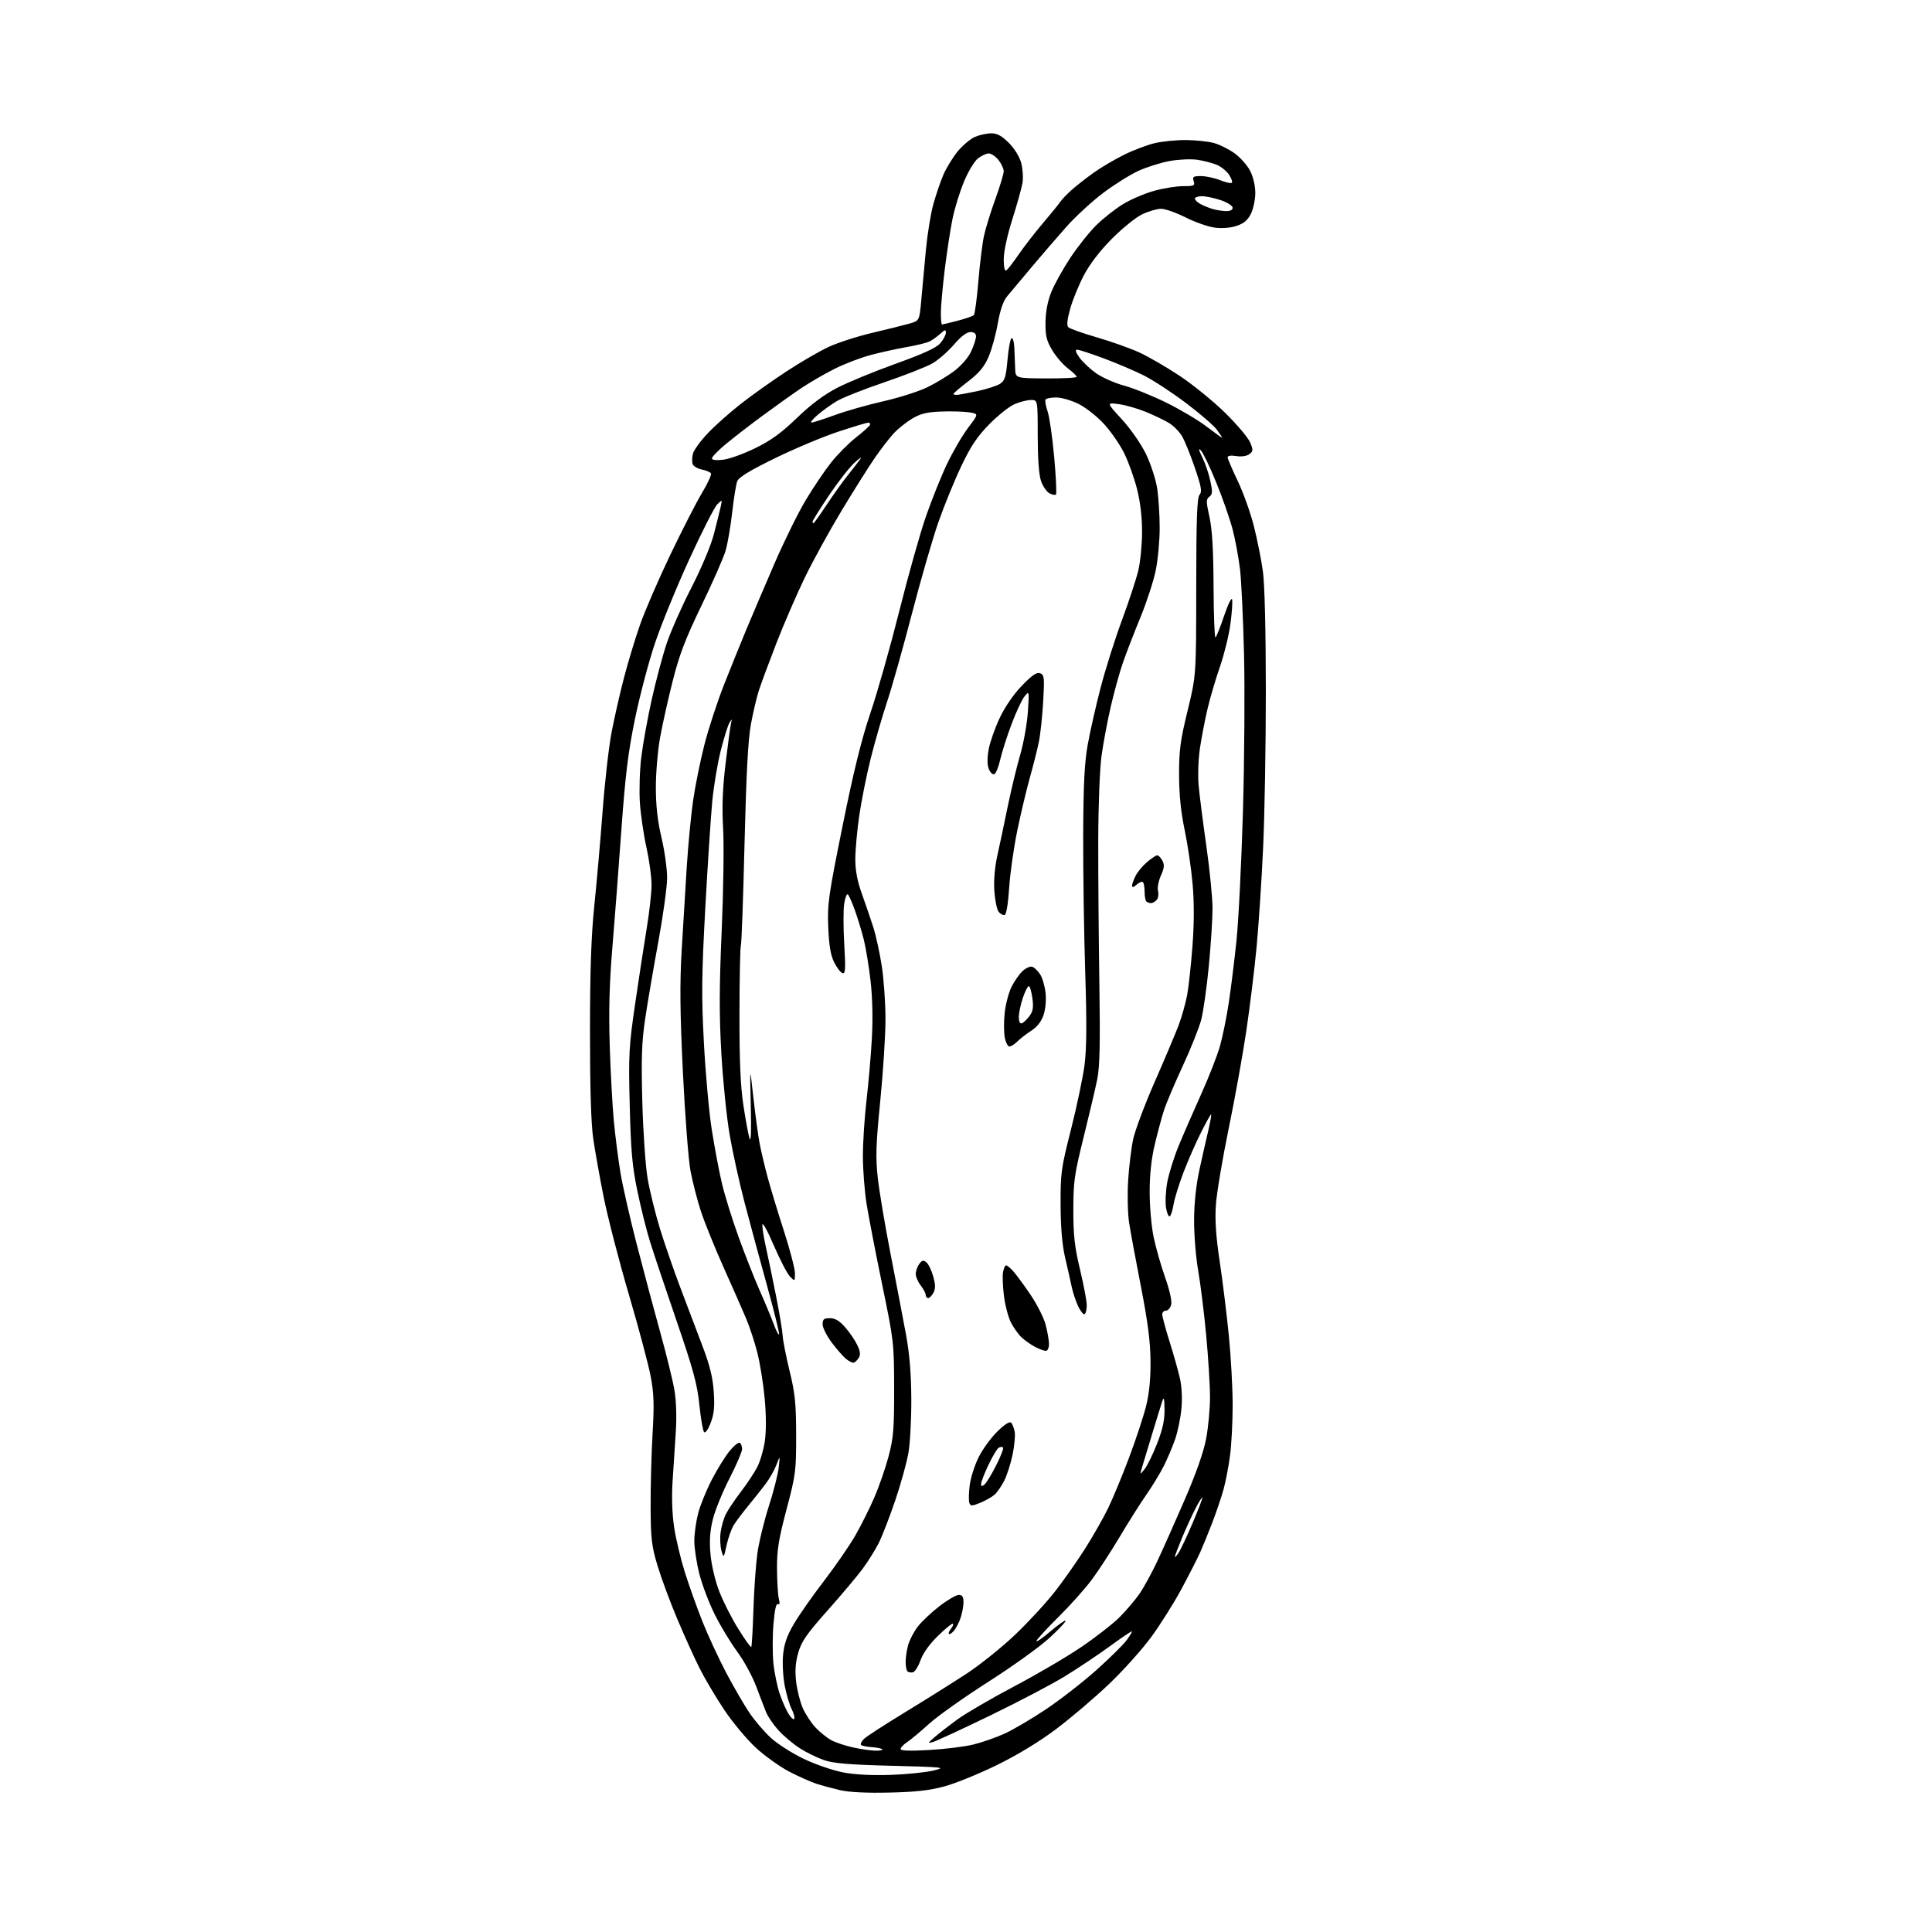 <?xml version="1.0" encoding="UTF-8" standalone="no"?>
<svg 
  version="1.1" 
  xmlns="http://www.w3.org/2000/svg" 
  xmlns:xlink="http://www.w3.org/1999/xlink" 
  xmlns:svg="http://www.w3.org/2000/svg"
  xmlns:rdf="http://www.w3.org/1999/02/22-rdf-syntax-ns#"
  xmlns:cc="http://creativecommons.org/ns#"
  xmlns:dc="http://purl.org/dc/elements/1.1/"
  viewBox="0 0 768 768"
  width="768"
  height="768"
>
<style>svg {background-color: white; }</style>"
<path stroke="none" fill="black" fill-rule="evenodd" d="M353.50,712.58C344.57,712.79 337.51,712.44 334.00,711.63C330.98,710.92 326.70,709.77 324.50,709.05C322.30,708.34 317.47,706.19 313.77,704.27C310.07,702.35 304.11,698.09 300.53,694.81C296.95,691.53 291.28,684.74 287.92,679.73C284.57,674.71 280.12,667.21 278.04,663.05C275.96,658.90 271.98,650.10 269.20,643.50C266.41,636.90 262.91,627.45 261.41,622.50C259.02,614.57 258.69,611.78 258.63,599.00C258.59,591.02 258.94,577.98 259.40,570.00C260.10,558.15 259.95,553.95 258.63,547.00C257.74,542.33 253.84,527.70 249.96,514.50C246.08,501.30 241.60,483.98 240.00,476.00C238.40,468.02 236.51,457.45 235.80,452.50C234.95,446.56 234.52,432.13 234.53,410.00C234.54,385.62 235.01,372.01 236.25,360.00C237.19,350.93 238.67,334.05 239.54,322.51C240.40,310.96 242.02,296.79 243.13,291.01C244.24,285.23 246.44,275.55 248.02,269.50C249.59,263.45 252.45,254.00 254.37,248.49C256.29,242.98 261.74,230.38 266.48,220.49C271.22,210.60 276.91,199.48 279.14,195.80C281.36,192.11 282.92,188.68 282.61,188.17C282.30,187.67 280.67,186.98 279.00,186.65C277.32,186.31 275.69,185.36 275.37,184.52C275.05,183.68 275.08,181.82 275.44,180.39C275.80,178.96 278.43,175.31 281.30,172.28C284.16,169.25 290.10,163.97 294.50,160.53C298.90,157.09 307.06,151.29 312.63,147.64C318.20,143.99 325.71,139.63 329.31,137.94C332.91,136.26 340.72,133.73 346.68,132.33C352.63,130.92 359.30,129.26 361.50,128.64C365.50,127.50 365.50,127.50 366.25,119.00C366.66,114.33 367.48,105.43 368.07,99.23C368.66,93.03 369.98,84.92 371.01,81.19C372.05,77.47 373.84,72.20 375.00,69.49C376.16,66.78 378.74,62.58 380.72,60.16C382.71,57.74 385.82,55.14 387.63,54.38C389.45,53.62 392.35,53.00 394.09,53.00C396.40,53.00 398.24,54.01 401.02,56.79C403.28,59.04 405.27,62.28 405.95,64.80C406.57,67.13 406.80,70.71 406.45,72.76C406.09,74.82 404.28,81.33 402.40,87.23C400.39,93.59 399.00,100.03 399.00,103.04C399.00,106.19 399.38,107.88 400.00,107.50C400.56,107.16 402.77,104.32 404.91,101.19C407.06,98.06 411.44,92.40 414.66,88.62C417.87,84.84 420.95,81.05 421.50,80.20C422.05,79.35 424.00,77.31 425.83,75.66C427.66,74.00 431.57,70.93 434.51,68.82C437.45,66.71 442.93,63.46 446.68,61.60C450.43,59.73 455.98,57.62 459.00,56.91C462.02,56.20 467.65,55.64 471.50,55.67C475.35,55.70 480.34,56.24 482.60,56.86C484.85,57.48 488.55,59.34 490.82,60.98C493.09,62.63 495.86,65.76 496.97,67.95C498.18,70.30 499.00,73.87 499.00,76.71C499.00,79.34 498.21,83.08 497.25,85.00C495.97,87.56 494.43,88.85 491.50,89.81C489.01,90.62 485.71,90.87 482.76,90.47C480.15,90.11 474.98,88.28 471.26,86.41C467.54,84.54 463.18,83.00 461.57,83.00C459.95,83.00 456.58,83.98 454.07,85.17C451.55,86.36 446.12,90.75 441.99,94.92C437.17,99.79 433.17,105.01 430.81,109.51C428.79,113.37 426.36,119.34 425.40,122.79C424.20,127.09 423.98,129.38 424.69,130.09C425.25,130.65 430.30,132.44 435.90,134.07C441.50,135.69 449.08,138.37 452.73,140.03C456.39,141.69 463.72,145.93 469.02,149.46C474.32,152.99 482.46,159.62 487.11,164.20C491.75,168.77 496.19,174.04 496.96,175.89C498.22,178.93 498.18,179.40 496.59,180.56C495.53,181.33 493.46,181.62 491.41,181.29C489.37,180.96 488.00,181.15 488.00,181.77C488.00,182.34 489.80,186.56 492.00,191.15C494.20,195.74 497.09,203.83 498.43,209.12C499.77,214.41 501.39,222.51 502.02,227.12C502.73,232.25 503.18,250.61 503.19,274.50C503.20,295.95 502.71,324.07 502.11,337.00C501.52,349.93 500.34,367.70 499.51,376.50C498.68,385.30 496.84,400.28 495.43,409.78C494.02,419.28 490.86,436.83 488.39,448.78C485.93,460.73 483.65,474.32 483.33,479.00C482.92,485.10 483.35,491.45 484.86,501.50C486.01,509.20 487.64,522.43 488.48,530.89C489.32,539.35 490.00,551.81 490.00,558.57C490.00,565.33 489.53,574.38 488.95,578.68C488.38,582.98 487.22,588.98 486.39,592.00C485.56,595.02 483.58,600.88 482.01,605.00C480.43,609.12 478.23,614.52 477.12,617.00C476.01,619.48 472.65,626.07 469.65,631.65C466.65,637.23 461.22,645.86 457.58,650.81C453.94,655.77 446.39,664.18 440.80,669.49C435.21,674.81 425.88,682.75 420.07,687.15C413.34,692.23 404.77,697.47 396.50,701.53C389.35,705.05 379.90,708.90 375.50,710.10C369.53,711.72 363.95,712.35 353.50,712.58zM354.00,705.55C360.32,705.33 367.98,704.55 371.00,703.83C376.24,702.56 375.47,702.47 354.50,701.93C337.65,701.50 331.35,700.97 327.58,699.68C324.88,698.75 320.52,696.62 317.89,694.93C315.26,693.24 311.46,690.04 309.46,687.82C307.45,685.60 305.24,682.37 304.54,680.64C303.84,678.91 302.06,674.25 300.56,670.29C299.07,666.32 295.72,660.18 293.11,656.65C290.50,653.11 286.47,646.46 284.17,641.86C281.86,637.26 279.08,629.94 277.99,625.59C276.89,621.24 276.00,615.37 276.00,612.55C276.00,609.73 276.69,604.78 277.53,601.56C278.36,598.34 280.83,592.29 283.01,588.10C285.18,583.92 288.36,578.81 290.06,576.74C291.77,574.67 293.57,573.24 294.08,573.55C294.59,573.86 295.00,574.97 295.00,576.02C295.00,577.06 292.74,582.32 289.98,587.71C287.22,593.09 284.24,600.42 283.36,603.98C282.20,608.69 281.95,612.51 282.44,617.94C282.84,622.28 284.30,628.45 285.95,632.69C287.50,636.69 290.90,643.38 293.50,647.54C296.09,651.71 298.40,654.93 298.63,654.70C298.86,654.48 299.24,647.87 299.49,640.03C299.74,632.18 300.44,622.10 301.05,617.63C301.66,613.16 303.70,604.74 305.57,598.92C307.45,593.10 309.24,586.12 309.54,583.42C310.09,578.50 310.09,578.50 308.66,582.25C307.88,584.32 305.97,587.69 304.43,589.75C302.88,591.81 299.77,595.75 297.50,598.50C295.24,601.25 292.62,604.72 291.69,606.22C290.76,607.72 289.47,611.32 288.84,614.22C287.71,619.39 287.67,619.44 286.80,616.50C286.31,614.85 286.15,611.58 286.44,609.23C286.73,606.89 287.71,603.51 288.63,601.73C289.54,599.95 292.22,595.99 294.57,592.92C296.93,589.85 299.82,585.49 300.99,583.24C302.17,580.98 303.54,576.29 304.04,572.82C304.61,568.90 304.58,562.46 303.97,555.89C303.43,550.05 302.11,541.84 301.04,537.65C299.96,533.45 297.99,527.42 296.65,524.26C295.32,521.09 291.30,511.98 287.73,504.00C284.15,496.02 280.06,485.90 278.62,481.50C277.18,477.10 275.33,469.90 274.49,465.50C273.66,461.10 272.30,443.48 271.47,426.35C270.31,402.52 270.20,391.13 270.97,377.85C271.52,368.31 272.44,353.30 273.00,344.50C273.57,335.70 274.71,323.84 275.53,318.15C276.35,312.46 278.35,302.56 279.98,296.15C281.61,289.74 285.16,278.88 287.88,272.00C290.60,265.12 294.60,255.22 296.78,250.00C298.96,244.78 303.92,233.15 307.80,224.16C311.69,215.17 317.34,203.69 320.38,198.66C323.41,193.62 327.93,186.93 330.44,183.78C332.94,180.64 337.35,176.20 340.24,173.92C343.13,171.65 345.65,169.38 345.83,168.89C346.02,168.40 345.72,168.00 345.17,168.00C344.62,168.00 339.29,169.60 333.33,171.56C327.37,173.51 316.07,178.25 308.22,182.08C298.17,186.98 293.68,189.71 293.07,191.27C292.59,192.50 291.69,198.10 291.05,203.73C290.42,209.36 289.23,216.23 288.41,219.00C287.58,221.78 283.27,231.57 278.83,240.77C272.44,254.00 270.05,260.25 267.42,270.65C265.59,277.88 263.33,288.01 262.40,293.15C261.47,298.29 260.71,307.23 260.71,313.00C260.72,320.37 261.39,326.33 262.96,333.00C264.20,338.23 265.20,345.43 265.19,349.00C265.17,352.57 263.59,364.05 261.67,374.50C259.75,384.95 257.40,398.68 256.46,405.00C255.09,414.29 254.87,420.63 255.33,438.00C255.65,449.91 256.59,463.51 257.44,468.50C258.29,473.45 260.51,482.45 262.37,488.50C264.24,494.55 267.89,505.12 270.50,512.00C273.10,518.88 277.02,529.23 279.22,535.00C282.16,542.74 283.35,547.54 283.73,553.27C284.14,559.22 283.85,562.10 282.51,565.60C281.52,568.19 280.39,569.79 279.90,569.30C279.42,568.82 278.57,563.95 278.01,558.46C277.16,550.19 275.62,544.50 268.92,525.00C264.49,512.08 259.74,497.90 258.37,493.50C256.99,489.10 254.75,480.10 253.38,473.50C251.33,463.64 250.78,457.57 250.33,439.50C249.82,419.18 249.99,416.09 252.47,399.07C253.95,388.93 256.02,375.43 257.07,369.07C258.13,362.71 259.00,354.91 259.00,351.74C259.00,348.57 258.09,341.91 256.99,336.93C255.88,331.96 254.70,323.98 254.37,319.19C254.04,314.41 254.28,306.23 254.92,301.00C255.56,295.77 257.43,285.43 259.08,278.02C260.73,270.61 263.41,260.58 265.03,255.74C266.66,250.90 271.07,240.92 274.85,233.58C278.84,225.82 282.58,216.92 283.77,212.36C284.89,208.04 286.11,203.15 286.47,201.50C287.13,198.50 287.13,198.50 285.11,200.50C284.00,201.60 278.97,211.50 273.93,222.50C268.89,233.50 262.75,248.53 260.29,255.90C257.82,263.27 254.26,276.77 252.39,285.90C249.68,299.07 248.57,308.19 247.00,330.00C245.92,345.12 244.30,366.27 243.40,377.00C242.24,390.90 241.95,401.95 242.37,415.50C242.70,425.95 243.43,439.45 244.00,445.50C244.57,451.55 245.75,460.77 246.61,466.00C247.47,471.23 250.38,484.05 253.08,494.50C255.77,504.95 259.98,520.70 262.42,529.50C264.87,538.30 267.41,548.62 268.07,552.44C268.81,556.74 269.03,563.10 268.64,569.19C268.29,574.58 267.71,583.45 267.36,588.89C266.96,595.10 267.19,601.89 267.98,607.14C268.68,611.74 270.60,619.77 272.24,625.00C273.89,630.23 277.02,639.00 279.20,644.50C281.38,650.00 285.65,659.21 288.68,664.96C291.72,670.71 295.90,677.91 297.97,680.96C300.04,684.01 303.85,688.45 306.43,690.83C309.01,693.20 314.87,696.95 319.46,699.15C324.06,701.36 331.12,703.79 335.16,704.56C339.85,705.45 346.65,705.81 354.00,705.55zM347.92,695.92C349.80,695.96 351.05,695.72 350.70,695.37C350.35,695.02 348.47,694.64 346.52,694.52C344.57,694.40 342.67,694.00 342.29,693.63C341.92,693.25 342.49,692.13 343.56,691.14C344.62,690.15 352.02,685.37 360.00,680.51C367.98,675.65 378.90,668.80 384.29,665.27C389.67,661.74 398.39,654.73 403.68,649.68C408.96,644.63 416.08,636.90 419.49,632.50C422.91,628.10 428.28,620.45 431.41,615.50C434.55,610.55 438.64,603.35 440.51,599.50C442.37,595.65 446.10,586.65 448.80,579.50C451.49,572.35 454.54,563.12 455.57,559.00C456.85,553.86 457.41,548.19 457.35,541.00C457.28,533.26 456.28,525.51 453.55,511.50C451.50,501.05 449.38,489.57 448.83,486.00C448.29,482.43 448.11,475.00 448.44,469.50C448.78,464.00 449.67,456.57 450.42,452.98C451.18,449.40 455.06,439.05 459.04,429.99C463.02,420.93 467.30,410.80 468.55,407.48C469.79,404.16 471.31,398.76 471.92,395.50C472.52,392.23 473.47,383.46 474.03,376.02C474.71,367.08 474.72,358.73 474.08,351.42C473.55,345.33 472.12,335.66 470.92,329.92C469.41,322.76 468.72,315.90 468.70,308.00C468.68,298.26 469.20,294.36 472.09,282.50C475.50,268.50 475.50,268.50 475.52,233.38C475.54,206.25 475.84,197.90 476.83,196.70C477.90,195.42 477.57,193.57 474.93,185.83C473.18,180.70 470.88,175.06 469.82,173.30C468.76,171.54 466.46,169.22 464.70,168.15C462.94,167.07 458.80,165.09 455.50,163.73C452.20,162.38 447.33,160.99 444.67,160.64C439.84,160.02 439.84,160.02 445.96,166.69C449.42,170.47 453.57,176.44 455.52,180.43C457.41,184.32 459.41,190.43 459.97,194.00C460.53,197.57 460.99,204.68 460.99,209.79C461.00,214.90 460.29,222.55 459.41,226.79C458.54,231.03 455.79,239.45 453.30,245.50C450.81,251.55 447.68,259.65 446.35,263.50C445.02,267.35 442.85,275.23 441.52,281.00C440.20,286.77 438.55,295.55 437.87,300.50C437.17,305.55 436.60,320.26 436.57,334.00C436.54,347.48 436.74,372.90 437.01,390.50C437.38,414.69 437.18,424.09 436.18,429.00C435.46,432.57 433.02,442.93 430.77,452.00C427.08,466.86 426.67,469.74 426.67,481.00C426.66,491.12 427.17,495.63 429.33,504.68C430.80,510.83 432.00,517.21 432.00,518.87C432.00,520.53 431.62,522.11 431.16,522.40C430.71,522.68 429.55,521.29 428.60,519.30C427.66,517.31 426.50,513.84 426.03,511.59C425.56,509.34 424.39,504.12 423.42,500.00C422.23,494.91 421.65,488.16 421.60,479.00C421.55,466.34 421.80,464.47 425.73,449.00C428.03,439.93 430.44,428.45 431.10,423.50C431.96,416.93 432.04,406.95 431.39,386.50C430.90,371.10 430.54,346.57 430.59,332.00C430.66,311.76 431.09,303.25 432.39,296.00C433.32,290.77 435.64,280.55 437.54,273.27C439.43,266.00 443.25,253.92 446.03,246.43C448.80,238.94 451.72,230.04 452.52,226.66C453.32,223.27 453.98,216.41 453.99,211.41C453.99,205.56 453.28,199.50 451.99,194.41C450.89,190.06 448.62,183.70 446.94,180.28C445.27,176.85 441.66,171.60 438.92,168.60C436.17,165.60 431.61,161.99 428.77,160.57C425.93,159.16 421.92,158.00 419.86,158.00C417.80,158.00 415.89,158.37 415.61,158.82C415.34,159.27 415.71,161.40 416.45,163.57C417.18,165.73 418.36,173.91 419.06,181.75C419.77,189.58 420.08,196.25 419.76,196.58C419.43,196.90 418.27,196.68 417.17,196.09C416.06,195.50 414.57,193.32 413.84,191.26C412.99,188.83 412.52,182.46 412.51,173.25C412.50,159.00 412.50,159.00 409.87,159.00C408.43,159.00 405.51,159.72 403.40,160.61C401.28,161.49 396.74,165.09 393.30,168.60C388.46,173.52 385.92,177.32 382.15,185.24C379.46,190.88 375.37,200.90 373.05,207.50C370.74,214.10 365.99,230.53 362.49,244.00C358.99,257.48 354.55,273.23 352.62,279.00C350.70,284.77 347.78,294.90 346.12,301.50C344.47,308.10 342.42,318.35 341.56,324.28C340.70,330.21 340.00,337.98 340.00,341.55C340.00,346.01 340.81,350.29 342.60,355.27C344.03,359.25 346.06,365.20 347.12,368.50C348.18,371.80 349.71,378.77 350.52,384.00C351.33,389.23 351.99,398.72 351.99,405.09C352.00,411.47 351.07,426.06 349.93,437.52C348.20,454.86 348.03,459.97 348.91,468.02C349.48,473.34 351.79,487.10 354.04,498.60C356.28,510.09 359.03,524.45 360.15,530.50C361.55,538.11 362.20,545.98 362.26,556.00C362.30,563.98 361.79,573.65 361.12,577.50C360.46,581.35 358.09,589.89 355.86,596.48C353.63,603.07 350.66,610.70 349.28,613.44C347.89,616.18 345.02,620.76 342.91,623.62C340.79,626.49 334.53,633.93 328.99,640.16C320.76,649.41 318.62,652.49 317.34,656.89C316.23,660.73 315.97,664.05 316.46,668.39C316.83,671.75 318.03,676.52 319.12,679.00C320.21,681.48 322.54,685.00 324.30,686.84C326.06,688.67 328.85,690.90 330.50,691.78C332.15,692.67 335.98,693.94 339.00,694.61C342.02,695.28 346.04,695.87 347.92,695.92zM369.25,695.66C375.44,695.31 383.31,694.35 386.74,693.52C390.18,692.70 395.83,690.74 399.31,689.16C402.78,687.58 410.32,683.14 416.06,679.28C421.80,675.42 430.77,668.42 436.00,663.73C441.23,659.03 446.51,653.82 447.75,652.14C448.99,650.46 450.00,648.83 450.00,648.51C450.00,648.20 446.06,650.83 441.25,654.36C436.44,657.88 428.23,663.36 423.00,666.54C417.77,669.72 404.46,676.69 393.41,682.04C382.36,687.39 372.23,692.08 370.91,692.46C368.66,693.12 368.70,692.99 371.50,690.56C373.15,689.13 377.25,685.94 380.62,683.48C383.99,681.02 394.11,675.13 403.12,670.38C412.13,665.63 424.18,658.57 429.90,654.67C435.63,650.78 442.47,645.44 445.11,642.80C447.74,640.16 451.29,635.98 452.99,633.51C454.69,631.04 457.83,625.30 459.97,620.76C462.11,616.22 467.02,605.21 470.88,596.30C475.46,585.73 478.44,577.26 479.45,571.94C480.30,567.45 481.00,560.01 481.00,555.40C481.00,550.80 480.31,539.71 479.48,530.76C478.64,521.82 477.20,510.23 476.28,505.00C475.37,499.77 474.64,490.77 474.67,485.00C474.70,478.26 475.46,471.10 476.79,465.00C477.93,459.77 479.53,452.69 480.35,449.25C481.16,445.81 481.64,443.00 481.42,443.00C481.20,443.00 479.39,446.25 477.39,450.22C475.39,454.20 472.28,461.28 470.48,465.97C468.69,470.66 466.90,476.41 466.52,478.74C466.14,481.08 465.46,483.22 465.00,483.50C464.55,483.78 463.88,482.26 463.52,480.13C463.16,478.00 463.37,473.45 463.99,470.03C464.62,466.61 466.63,460.14 468.47,455.65C470.31,451.17 474.35,441.88 477.46,435.00C480.56,428.12 483.95,419.45 484.99,415.73C486.03,412.01 487.58,404.36 488.44,398.73C489.30,393.10 490.68,381.98 491.51,374.00C492.34,366.02 493.50,342.85 494.09,322.50C494.67,302.15 494.87,274.02 494.52,260.00C494.18,245.97 493.46,230.83 492.93,226.35C492.40,221.86 491.11,214.82 490.05,210.70C489.00,206.58 486.05,198.10 483.50,191.86C480.95,185.61 478.18,179.82 477.33,179.00C476.29,177.99 476.48,178.87 477.90,181.72C479.06,184.04 480.51,188.28 481.12,191.14C482.06,195.51 482.00,196.53 480.74,197.45C479.41,198.42 479.42,199.33 480.78,205.52C481.87,210.46 482.35,218.54 482.41,233.15C482.46,244.51 482.80,253.62 483.17,253.39C483.54,253.16 485.09,249.27 486.62,244.74C488.18,240.13 489.57,237.30 489.79,238.33C490.00,239.33 489.69,243.74 489.10,248.12C488.51,252.50 486.65,260.08 484.97,264.95C483.28,269.81 481.06,277.33 480.04,281.65C479.02,285.97 477.65,293.05 477.00,297.38C476.33,301.91 476.11,308.29 476.49,312.38C476.85,316.30 478.24,327.15 479.57,336.50C480.90,345.85 481.99,356.92 482.00,361.09C482.00,365.26 481.33,375.61 480.52,384.09C479.70,392.57 478.34,402.15 477.50,405.38C476.65,408.61 473.32,416.94 470.10,423.88C466.88,430.82 463.53,438.75 462.65,441.50C461.77,444.25 460.14,450.32 459.03,455.00C457.69,460.64 457.01,466.97 457.01,473.79C457.00,479.45 457.70,487.48 458.56,491.63C459.41,495.77 461.47,503.02 463.13,507.72C464.96,512.90 465.92,517.20 465.56,518.63C465.23,519.93 464.30,521.00 463.48,521.00C462.67,521.00 462.00,521.67 462.00,522.49C462.00,523.31 463.31,528.14 464.90,533.24C466.50,538.33 468.36,544.92 469.03,547.88C469.77,551.12 470.02,555.92 469.64,559.95C469.30,563.62 468.18,569.08 467.14,572.09C466.11,575.09 464.05,579.94 462.56,582.88C461.08,585.81 457.93,590.97 455.57,594.35C453.21,597.73 448.47,605.23 445.05,611.00C441.62,616.77 436.63,624.42 433.97,628.00C431.30,631.58 425.27,638.32 420.56,642.98C415.85,647.64 412.00,651.86 412.00,652.35C412.00,652.84 414.50,651.11 417.55,648.50C420.60,645.90 423.32,643.98 423.59,644.25C423.86,644.52 420.96,647.61 417.14,651.12C413.33,654.63 402.44,662.45 392.95,668.50C383.45,674.55 372.84,682.07 369.36,685.21C365.89,688.36 361.91,691.67 360.52,692.58C359.13,693.49 358.00,694.70 358.00,695.27C358.00,695.96 361.73,696.09 369.25,695.66zM315.77,683.20C315.96,682.62 315.46,680.86 314.66,679.31C313.85,677.75 312.64,673.65 311.96,670.21C311.28,666.76 310.97,661.26 311.27,657.99C311.66,653.62 312.77,650.37 315.44,645.77C317.43,642.32 322.84,634.58 327.46,628.57C332.07,622.56 337.73,614.35 340.03,610.34C342.32,606.32 345.73,599.51 347.59,595.21C349.45,590.90 351.98,583.58 353.22,578.94C355.16,571.62 355.46,568.05 355.43,552.00C355.41,533.91 355.30,533.00 350.72,510.85C348.15,498.39 345.36,483.99 344.52,478.85C343.69,473.71 343.01,465.00 343.01,459.50C343.02,454.00 343.67,444.00 344.46,437.28C345.25,430.55 346.21,419.52 346.58,412.76C347.01,405.11 346.82,396.52 346.07,389.99C345.41,384.22 344.20,376.80 343.37,373.50C342.55,370.20 340.93,364.90 339.79,361.72C338.65,358.54 337.38,355.74 336.98,355.49C336.58,355.24 335.95,356.93 335.58,359.24C335.21,361.55 335.22,368.80 335.60,375.35C336.19,385.33 336.07,387.20 334.90,386.83C334.13,386.59 332.63,384.64 331.58,382.51C330.19,379.70 329.54,375.82 329.24,368.56C328.86,359.32 329.33,356.05 334.95,328.25C339.35,306.47 342.46,293.88 346.06,283.25C348.81,275.14 353.94,257.02 357.46,243.00C360.97,228.97 365.72,212.10 368.00,205.50C370.28,198.90 374.07,189.45 376.42,184.50C378.77,179.55 382.58,173.03 384.88,170.00C389.06,164.50 389.06,164.50 385.28,163.91C383.20,163.59 378.22,163.44 374.21,163.59C368.57,163.79 365.98,164.41 362.71,166.34C360.40,167.71 357.09,170.33 355.37,172.16C353.65,174.00 350.23,178.43 347.76,182.00C345.30,185.57 339.35,195.03 334.54,203.00C329.73,210.97 323.18,222.90 319.97,229.50C316.77,236.10 311.70,247.80 308.70,255.50C305.71,263.20 302.54,271.75 301.65,274.50C300.77,277.25 299.34,283.32 298.48,288.00C297.37,294.01 296.63,307.94 295.96,335.50C295.44,356.95 294.79,375.10 294.51,375.84C294.22,376.58 293.97,388.74 293.95,402.87C293.91,421.24 294.34,431.54 295.46,439.03C296.32,444.79 297.43,450.85 297.92,452.50C298.51,454.46 298.69,449.95 298.45,439.50C298.07,423.50 298.07,423.50 299.49,436.39C300.28,443.48 301.42,451.81 302.03,454.89C302.64,457.98 304.04,463.88 305.15,468.00C306.25,472.12 309.14,481.66 311.58,489.19C314.01,496.72 316.00,504.35 316.00,506.16C316.00,509.42 315.99,509.43 314.05,507.47C312.97,506.39 310.06,500.77 307.56,495.00C304.88,488.77 303.03,485.52 303.04,487.00C303.04,488.38 303.70,492.43 304.51,496.00C305.31,499.57 307.09,508.12 308.46,515.00C309.83,521.88 311.03,529.08 311.13,531.00C311.23,532.92 312.47,539.23 313.88,545.00C316.05,553.87 316.46,557.83 316.48,570.50C316.50,584.75 316.31,586.23 312.66,600.00C309.50,611.94 308.83,616.12 308.87,623.67C308.90,628.71 309.23,634.07 309.61,635.57C310.06,637.38 309.94,638.08 309.24,637.65C308.54,637.22 307.93,639.95 307.47,645.56C307.07,650.27 307.06,657.26 307.44,661.09C307.82,664.92 308.96,670.47 309.98,673.43C310.99,676.38 312.63,680.03 313.62,681.54C314.60,683.04 315.57,683.79 315.77,683.20zM362.86,664.78C362.06,664.94 361.09,664.75 360.70,664.37C360.32,663.98 360.00,662.28 360.01,660.58C360.01,658.89 360.46,655.89 361.00,653.93C361.55,651.97 363.23,648.72 364.75,646.72C366.26,644.71 370.14,641.03 373.37,638.53C376.60,636.04 380.09,634.00 381.12,634.00C382.52,634.00 383.00,634.73 383.00,636.85C383.00,638.42 382.49,641.23 381.86,643.10C381.23,644.97 380.03,647.29 379.20,648.26C378.36,649.22 377.46,649.80 377.20,649.53C376.93,649.27 377.29,648.35 378.00,647.50C378.71,646.65 379.06,645.73 378.79,645.46C378.52,645.19 375.87,647.34 372.90,650.23C369.49,653.56 366.91,657.16 365.91,660.00C365.03,662.48 363.66,664.63 362.86,664.78zM468.40,617.44C469.17,616.34 471.65,611.13 473.90,605.85C476.16,600.57 477.98,595.86 477.95,595.38C477.93,594.90 476.73,596.75 475.30,599.50C473.87,602.25 471.41,607.60 469.85,611.39C468.28,615.18 467.00,618.54 467.00,618.86C467.00,619.18 467.63,618.54 468.40,617.44zM389.71,597.37C386.37,598.74 385.84,598.75 385.34,597.45C385.03,596.64 385.08,593.51 385.46,590.50C385.83,587.50 387.44,582.44 389.02,579.27C390.61,576.10 393.95,571.50 396.45,569.05C399.32,566.23 401.34,564.94 401.94,565.55C402.46,566.07 403.10,567.71 403.36,569.19C403.63,570.68 403.24,574.79 402.50,578.34C401.76,581.89 400.26,586.52 399.18,588.64C398.10,590.76 396.38,593.24 395.36,594.15C394.34,595.06 391.79,596.51 389.71,597.37zM391.35,590.13C392.09,589.51 394.19,586.07 396.00,582.49C397.82,578.91 399.05,575.71 398.72,575.39C398.40,575.06 397.61,575.12 396.97,575.52C396.33,575.92 394.50,579.00 392.90,582.37C391.31,585.74 390.00,589.12 390.00,589.87C390.00,590.91 390.33,590.97 391.35,590.13zM455.00,584.00C456.09,582.62 458.33,578.03 459.99,573.78C462.17,568.18 462.98,564.48 462.92,560.28C462.86,555.83 462.65,555.07 462.02,557.00C461.57,558.38 459.96,563.55 458.46,568.50C456.95,573.45 455.11,579.52 454.37,582.00C453.01,586.50 453.01,586.50 455.00,584.00zM339.43,541.67C338.92,541.82 337.54,541.18 336.37,540.23C335.20,539.28 332.61,536.33 330.62,533.67C328.63,531.02 327.00,527.76 327.00,526.42C327.00,524.42 327.50,524.00 329.90,524.00C331.97,524.00 333.69,525.02 335.97,527.62C337.71,529.61 339.88,532.78 340.78,534.67C341.97,537.16 342.14,538.56 341.39,539.74C340.82,540.64 339.94,541.51 339.43,541.67zM415.75,536.99C415.06,536.99 413.15,536.29 411.50,535.43C409.85,534.57 407.44,532.88 406.15,531.68C404.86,530.48 402.94,527.80 401.87,525.73C400.81,523.66 399.55,518.89 399.08,515.12C398.61,511.36 398.45,507.10 398.73,505.64C399.01,504.19 399.55,503.00 399.94,503.00C400.33,503.00 401.58,504.01 402.71,505.25C403.84,506.49 406.91,510.65 409.53,514.50C412.15,518.35 414.89,523.75 415.63,526.50C416.37,529.25 416.98,532.74 416.99,534.25C416.99,535.79 416.45,537.00 415.75,536.99zM309.70,530.40C309.87,529.90 307.70,521.17 304.89,510.99C302.07,500.82 298.06,485.98 295.97,478.00C293.88,470.02 291.21,457.88 290.03,451.00C288.85,444.12 287.37,429.59 286.75,418.70C285.88,403.46 285.91,392.24 286.88,370.08C287.57,354.24 287.83,335.93 287.45,329.39C286.96,320.78 287.23,313.64 288.43,303.50C289.35,295.80 290.33,288.60 290.60,287.50C291.05,285.67 291.00,285.65 289.98,287.28C289.37,288.25 287.82,293.20 286.53,298.28C285.25,303.35 283.72,312.45 283.14,318.50C282.56,324.55 281.31,343.68 280.36,361.00C278.91,387.74 278.82,395.83 279.81,414.50C280.44,426.60 281.85,442.12 282.93,449.00C284.01,455.88 285.81,465.43 286.93,470.23C288.05,475.02 291.05,484.70 293.60,491.73C296.15,498.75 299.92,508.32 301.99,513.00C304.07,517.67 306.58,523.71 307.58,526.41C308.58,529.11 309.53,530.91 309.70,530.40zM368.96,516.00C368.43,516.00 367.99,515.44 367.98,514.75C367.97,514.06 367.08,512.38 366.00,511.00C364.92,509.62 364.03,507.57 364.02,506.44C364.01,505.31 364.63,503.53 365.39,502.48C366.52,500.93 367.06,500.81 368.27,501.81C369.08,502.48 370.30,505.00 370.97,507.40C371.89,510.68 371.91,512.29 371.06,513.88C370.44,515.05 369.50,516.00 368.96,516.00zM401.26,416.00C400.62,416.00 399.79,414.38 399.41,412.39C399.04,410.41 399.02,406.05 399.37,402.70C399.72,399.35 400.91,394.75 402.01,392.47C403.12,390.19 405.12,387.30 406.46,386.04C407.80,384.78 409.57,384.00 410.39,384.32C411.21,384.63 412.60,385.98 413.47,387.32C414.35,388.65 415.31,391.94 415.62,394.62C415.94,397.53 415.63,401.10 414.83,403.46C413.96,406.06 412.29,408.21 410.00,409.69C408.07,410.93 405.58,412.86 404.46,413.97C403.35,415.09 401.90,416.00 401.26,416.00zM406.19,406.77C406.84,406.55 408.20,405.27 409.20,403.93C410.64,402.00 410.89,400.49 410.38,396.74C410.02,394.13 409.38,392.00 408.96,392.00C408.53,392.00 407.47,394.11 406.59,396.68C405.72,399.25 405.00,402.66 405.00,404.26C405.00,406.06 405.45,407.02 406.19,406.77zM399.40,363.70C398.80,363.90 397.72,363.37 397.02,362.52C396.31,361.67 395.53,357.94 395.27,354.24C394.99,349.99 395.43,344.72 396.48,340.00C397.40,335.88 399.24,327.17 400.57,320.66C401.91,314.15 404.13,304.92 405.52,300.16C406.90,295.40 408.28,287.68 408.59,283.00C409.16,274.52 409.15,274.51 407.25,276.85C406.20,278.14 403.86,283.17 402.04,288.03C400.23,292.89 398.21,299.23 397.56,302.12C396.91,305.01 395.85,307.55 395.19,307.77C394.54,307.99 393.57,307.00 393.03,305.58C392.39,303.89 392.39,301.19 393.04,297.75C393.59,294.86 395.56,289.26 397.44,285.31C399.51,280.93 402.96,275.93 406.26,272.53C410.32,268.33 412.13,267.11 413.48,267.63C415.12,268.26 415.23,269.30 414.68,278.95C414.35,284.79 413.56,292.03 412.94,295.03C412.32,298.04 410.73,304.32 409.42,309.00C408.10,313.68 405.85,323.12 404.42,330.00C402.99,336.88 401.52,347.19 401.16,352.92C400.77,359.05 400.05,363.49 399.40,363.70zM457.54,359.00C456.88,359.00 456.03,358.70 455.67,358.33C455.30,357.97 455.00,356.24 455.00,354.50C455.00,352.76 454.70,351.03 454.33,350.66C453.96,350.30 452.84,350.74 451.83,351.65C450.65,352.72 450.00,352.88 450.00,352.11C450.00,351.44 450.66,349.63 451.46,348.07C452.27,346.51 454.33,344.06 456.04,342.62C457.75,341.18 459.55,340.00 460.04,340.00C460.53,340.00 461.44,340.95 462.06,342.12C462.96,343.79 462.83,345.05 461.47,348.07C460.52,350.18 460.01,352.91 460.33,354.15C460.65,355.38 460.43,356.98 459.84,357.70C459.24,358.41 458.21,359.00 457.54,359.00zM323.37,208.00C323.57,208.00 325.90,204.74 328.55,200.75C331.19,196.76 334.98,191.47 336.95,189.00C338.93,186.53 341.20,183.60 341.98,182.50C342.77,181.40 341.70,182.07 339.62,184.00C337.53,185.93 332.94,191.82 329.41,197.10C325.88,202.37 323.00,206.98 323.00,207.35C323.00,207.71 323.17,208.00 323.37,208.00zM287.40,182.76C289.82,182.49 295.56,180.44 300.15,178.19C306.42,175.13 310.55,172.15 316.74,166.18C322.33,160.79 327.49,156.93 332.74,154.20C337.01,151.99 347.48,147.67 356.00,144.61C366.92,140.69 372.17,138.28 373.75,136.47C374.99,135.05 376.00,133.16 376.00,132.27C376.00,130.91 375.65,130.97 373.75,132.70C372.51,133.83 370.60,135.20 369.50,135.74C368.40,136.29 364.35,137.28 360.50,137.95C356.65,138.62 350.22,140.04 346.21,141.09C342.20,142.15 335.67,144.65 331.71,146.64C327.74,148.64 321.80,152.08 318.50,154.30C315.20,156.52 308.23,161.48 303.00,165.34C297.77,169.20 291.14,174.34 288.25,176.76C285.36,179.18 283.00,181.63 283.00,182.21C283.00,182.86 284.67,183.07 287.40,182.76zM485.76,174.00C485.93,174.00 485.03,172.60 483.78,170.89C482.53,169.17 476.92,164.33 471.33,160.12C465.73,155.90 458.16,150.97 454.51,149.16C450.86,147.34 443.74,144.31 438.69,142.43C433.63,140.55 428.91,139.01 428.18,139.00C427.29,139.00 427.58,140.01 429.10,142.14C430.33,143.86 433.31,146.67 435.72,148.37C438.13,150.07 443.12,152.28 446.80,153.27C450.49,154.27 458.00,157.29 463.50,159.99C469.00,162.70 476.19,166.95 479.48,169.45C482.77,171.95 485.60,174.00 485.76,174.00zM322.56,167.97C323.14,167.99 327.29,166.66 331.79,165.02C336.28,163.38 344.95,160.91 351.06,159.53C357.17,158.15 364.96,155.69 368.38,154.06C371.79,152.43 376.75,149.44 379.40,147.42C382.23,145.26 384.98,142.05 386.08,139.62C387.11,137.36 387.97,134.71 387.98,133.75C387.99,132.60 387.23,132.00 385.75,132.00C384.29,132.00 381.99,133.75 379.21,136.98C376.85,139.72 373.03,143.07 370.71,144.42C368.40,145.77 359.77,149.16 351.55,151.96C343.32,154.76 334.77,158.15 332.55,159.50C330.32,160.85 326.93,163.30 325.00,164.95C323.07,166.60 321.98,167.96 322.56,167.97zM380.25,156.98C380.94,156.97 384.60,156.31 388.39,155.51C392.18,154.70 396.29,153.38 397.53,152.57C399.44,151.32 399.89,149.85 400.50,143.04C400.89,138.61 401.61,134.74 402.10,134.44C402.60,134.13 403.09,135.82 403.21,138.19C403.32,140.56 403.47,144.27 403.54,146.43C403.66,150.36 403.66,150.36 415.83,150.43C422.52,150.47 428.00,150.19 428.00,149.80C428.00,149.42 426.40,147.88 424.45,146.39C422.50,144.91 419.69,141.62 418.20,139.09C415.97,135.29 415.52,133.38 415.61,128.00C415.67,123.82 416.50,119.56 417.92,116.06C419.13,113.07 422.50,107.00 425.42,102.56C428.34,98.13 433.03,92.24 435.84,89.47C438.65,86.71 443.46,82.93 446.52,81.08C449.57,79.23 455.09,76.88 458.77,75.86C462.45,74.83 467.63,74.00 470.30,74.00C474.68,74.00 475.08,73.81 474.50,72.00C473.95,70.26 474.32,70.00 477.41,70.00C479.36,70.00 482.79,70.73 485.02,71.63C487.26,72.52 489.35,72.98 489.68,72.66C490.00,72.33 489.50,70.89 488.56,69.45C487.62,68.01 485.42,66.24 483.67,65.51C481.93,64.78 478.46,63.89 475.96,63.51C473.46,63.14 468.54,63.36 465.01,64.00C461.49,64.64 455.88,66.40 452.55,67.92C449.22,69.44 442.86,73.43 438.42,76.78C433.98,80.14 427.43,86.18 423.87,90.20C420.31,94.21 414.04,101.48 409.95,106.34C405.85,111.20 401.49,116.40 400.26,117.91C398.79,119.70 397.53,123.41 396.63,128.61C395.86,133.00 394.22,138.95 392.97,141.85C391.26,145.82 389.27,148.21 384.85,151.61C381.63,154.09 379.00,156.32 379.00,156.56C379.00,156.80 379.56,156.99 380.25,156.98zM374.45,129.00C374.70,129.00 377.49,128.33 380.65,127.50C383.81,126.68 386.72,125.67 387.12,125.25C387.52,124.84 388.32,118.82 388.91,111.87C389.49,104.92 390.49,96.82 391.12,93.87C391.75,90.92 393.78,84.32 395.64,79.20C397.49,74.09 399.00,69.08 399.00,68.09C399.00,67.09 398.07,65.08 396.93,63.63C395.79,62.19 394.05,61.00 393.06,61.00C392.08,61.00 390.13,61.90 388.73,63.00C387.33,64.10 384.83,68.26 383.18,72.25C381.52,76.24 379.48,82.88 378.64,87.00C377.79,91.12 376.41,100.20 375.55,107.16C374.70,114.13 374.00,121.89 374.00,124.41C374.00,126.94 374.20,129.00 374.45,129.00zM487.25,83.91C488.99,83.97 490.00,83.48 490.00,82.59C490.00,81.81 487.92,80.48 485.32,79.59C482.75,78.72 479.37,78.00 477.82,78.00C476.27,78.00 475.00,78.43 475.00,78.96C475.00,79.50 475.99,80.46 477.19,81.10C478.40,81.75 480.53,82.62 481.94,83.05C483.35,83.48 485.74,83.87 487.25,83.91z" />

</svg>